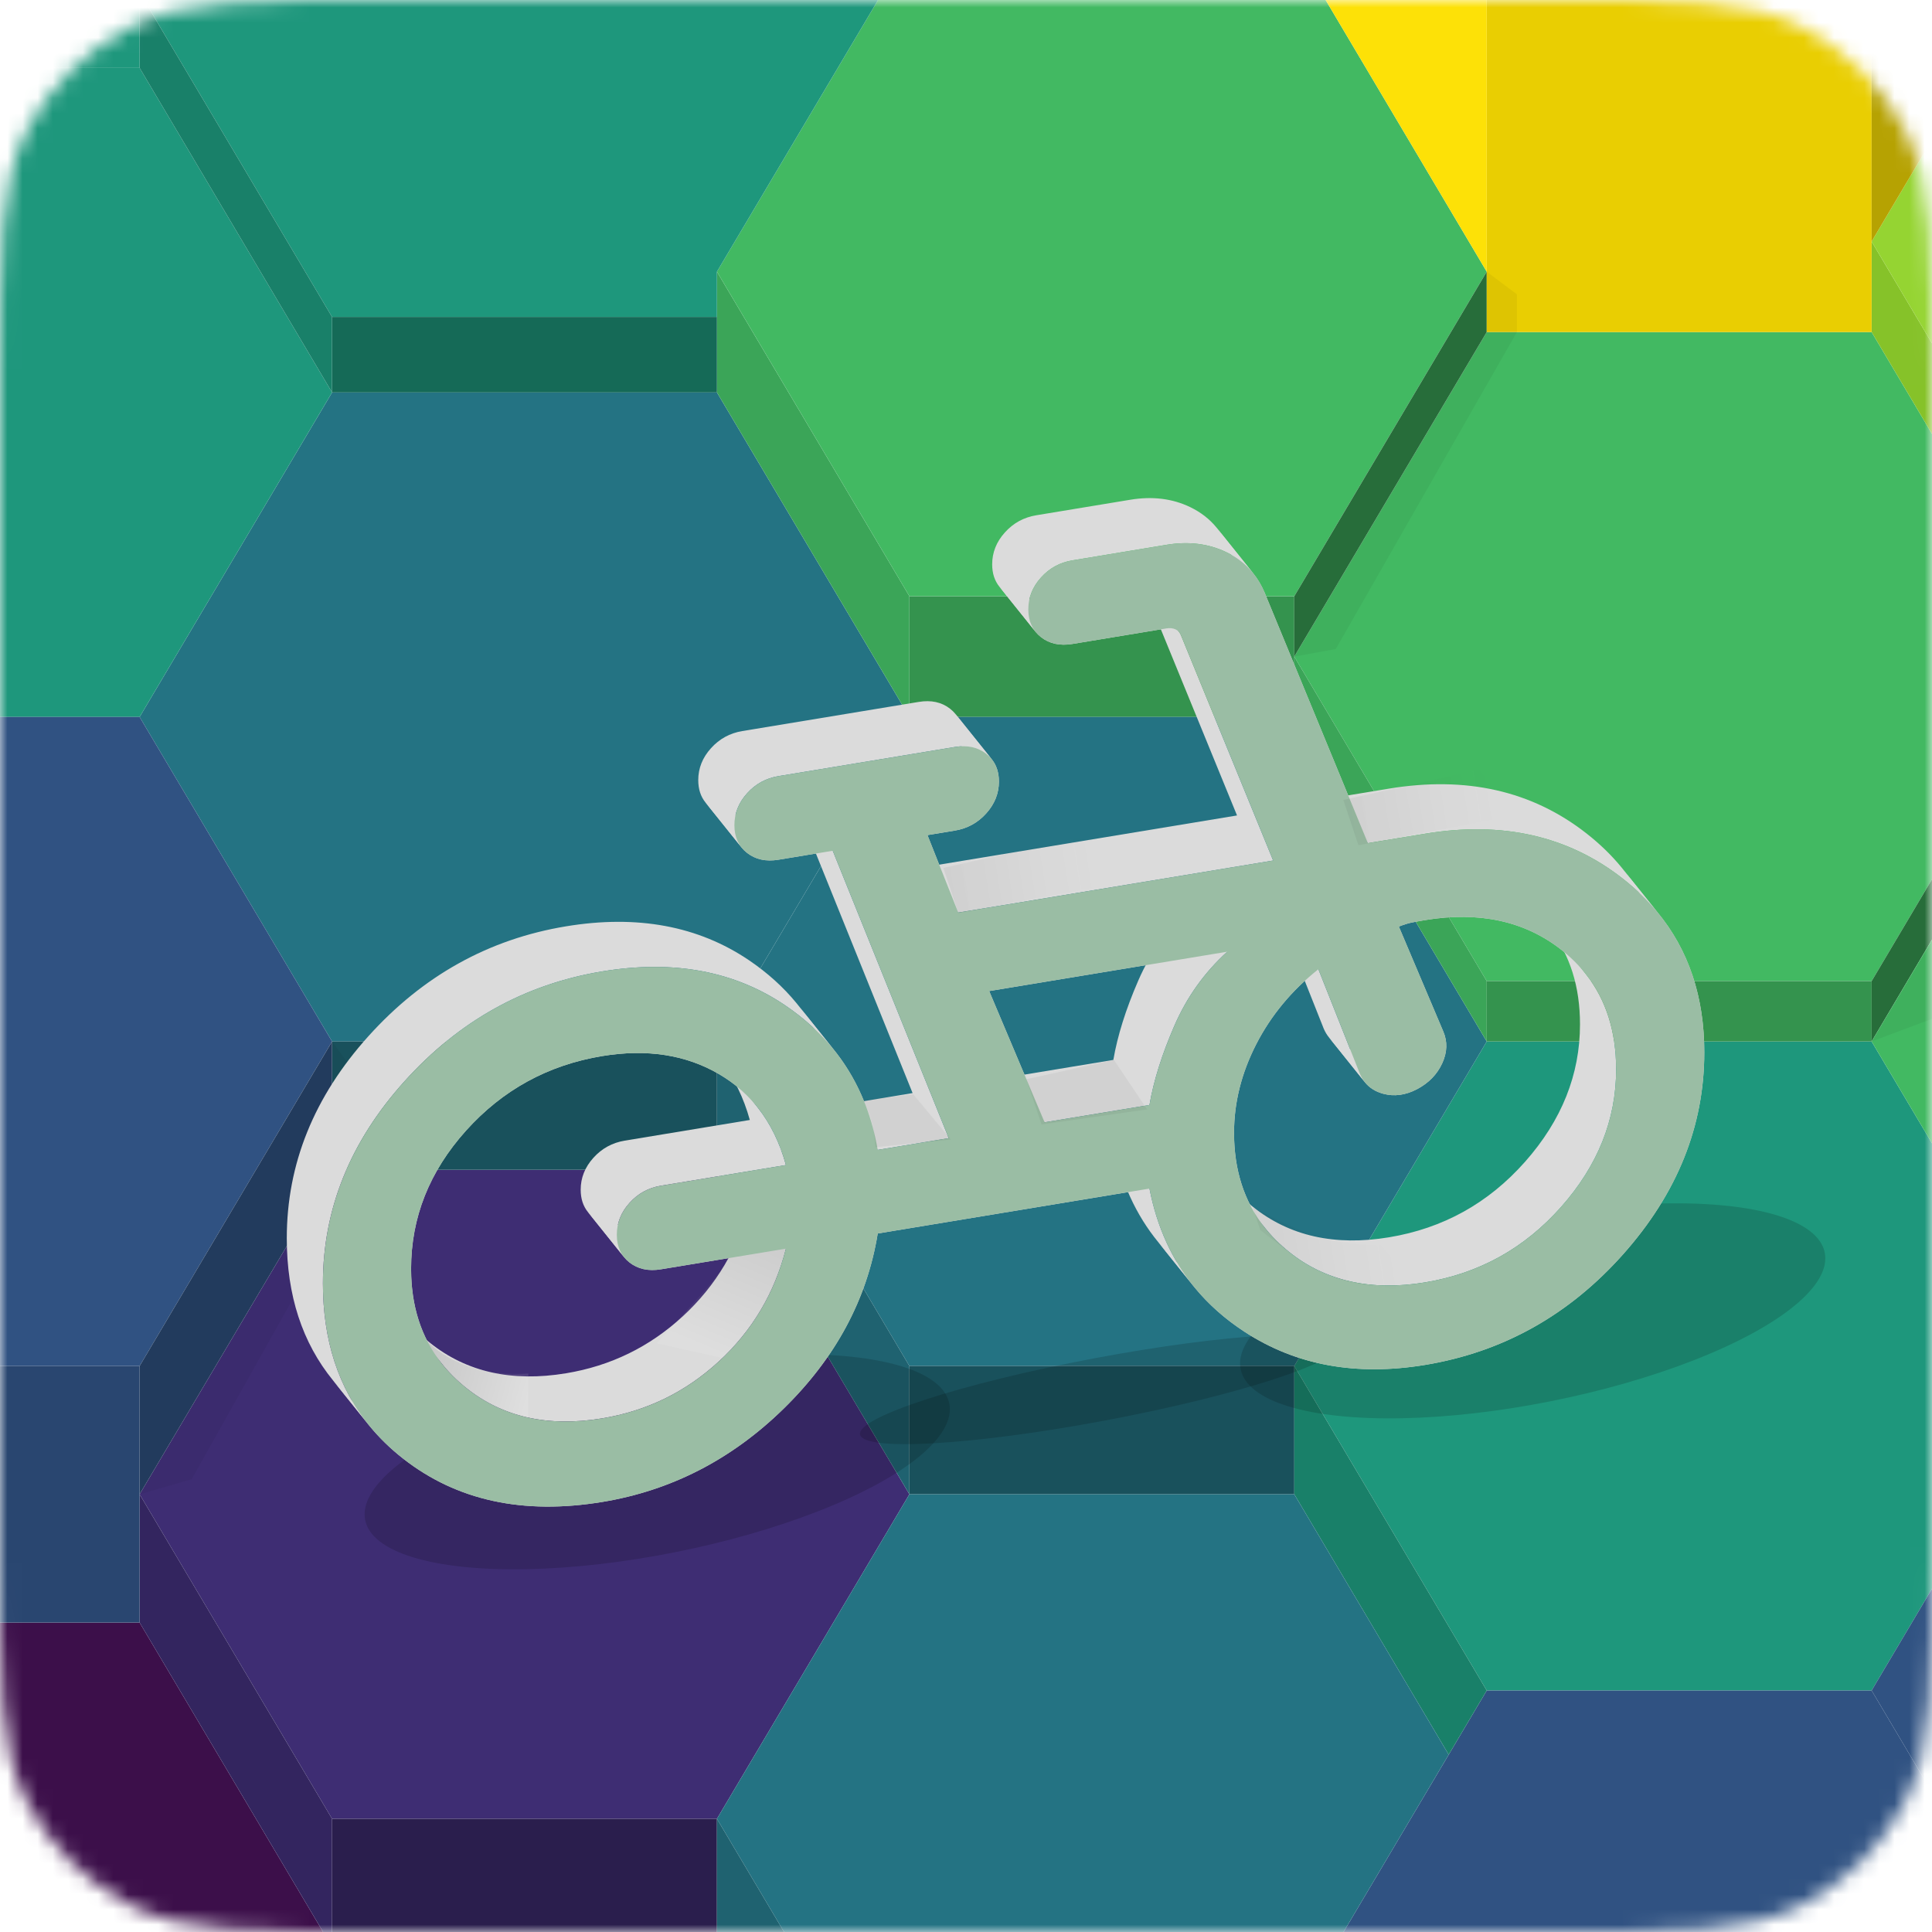 <svg width="128" height="128" viewBox="0 0 128 128" fill="none" xmlns="http://www.w3.org/2000/svg">
<mask id="mask0_482_440" style="mask-type:alpha" maskUnits="userSpaceOnUse" x="0" y="0" width="128" height="128">
<path d="M0 25.6C0 16.639 0 12.159 1.744 8.736C3.278 5.726 5.726 3.278 8.736 1.744C12.159 0 16.639 0 25.6 0H102.4C111.361 0 115.841 0 119.264 1.744C122.274 3.278 124.722 5.726 126.256 8.736C128 12.159 128 16.639 128 25.6V102.4C128 111.361 128 115.841 126.256 119.264C124.722 122.274 122.274 124.722 119.264 126.256C115.841 128 111.361 128 102.4 128H25.6C16.639 128 12.159 128 8.736 126.256C5.726 124.722 3.278 122.274 1.744 119.264C0 115.841 0 111.361 0 102.4V25.6Z" fill="#6C87B8"/>
</mask>
<g mask="url(#mask0_482_440)">
<path d="M22 69L9.25 47.5L22 26C31.959 26 37.542 26 47.5 26L60.25 47.5L47.5 69H22Z" fill="#247383"/>
<path d="M-16.25 47.5L-29 26L-16.25 4.5H9.25C14.229 12.896 17.021 17.604 22 26L9.25 47.5L-16.25 47.5Z" fill="#1E977C"/>
<path d="M-16.25 90.5L-29 69L-16.25 47.5L9.25 47.5L22 69L9.25 90.5H-16.25Z" fill="#305282"/>
<path d="M98.5 112C93.521 103.604 90.729 98.896 85.75 90.5L98.5 69H124L136.75 90.5L124 112L98.5 112Z" fill="#1E977C"/>
<path d="M175 26L172.035 21L162.25 4.5L175 -17L200.501 -16.999L213.25 4.501L200.5 26.001L175 26Z" fill="#825586"/>
<path d="M98.5 155L85.75 133.5L95.98 116.25L98.5 112L124 112L136.75 133.5L124 155L98.5 155Z" fill="#305282"/>
<path d="M136.75 133.5L124 112L136.75 90.5H162.25L175 112L162.25 133.5L136.75 133.5Z" fill="#305282"/>
<path d="M60.25 47.5H85.75L85.75 39.5H60.25L60.25 47.5Z" fill="#34934E"/>
<path d="M47.5 26L60.25 47.5L60.25 39.5L49.872 22L47.5 18L47.5 21L47.5 26Z" fill="#3BA558"/>
<path d="M60.25 39.5H85.75L96.128 22L98.5 18L85.75 -3.5H60.25L47.5 18L49.872 22L60.25 39.5Z" fill="#42B962"/>
<path d="M47.5 18L60.25 -3.5L47.5 -20H22L9.25 -0.5L22 21H47.5L47.5 18Z" fill="#1E977C"/>
<path d="M22 26C31.959 26 37.542 26 47.5 26L47.5 21H22V26Z" fill="#156A57"/>
<path d="M9.25 4.5C14.229 12.896 17.021 17.604 22 26V21L9.25 -0.5L9.25 4.5Z" fill="#198069"/>
<path d="M85.75 47.5H60.25L47.5 69L60.25 90.5H85.75L98.5 69L85.75 47.5Z" fill="#247383"/>
<path d="M124 65L136.75 43.5L130.375 32.75L124 22H98.5C93.521 30.396 90.729 35.104 85.75 43.5C90.729 51.897 93.521 56.604 98.5 65H124Z" fill="#42B962"/>
<path d="M85.75 47.5L98.5 69L98.5 65C93.521 56.604 90.729 51.897 85.75 43.5L85.75 47.5Z" fill="#3BA558"/>
<path d="M98.5 69H124L124 65H98.5L98.5 69Z" fill="#34934E"/>
<path d="M136.75 44L136.75 43.5L124 65L124 69C128.979 60.604 131.771 55.897 136.75 47.5L136.75 44Z" fill="#276D3A"/>
<path d="M85.75 39.5V43.5C90.729 35.104 93.521 30.396 98.5 22V18L96.128 22L85.75 39.5Z" fill="#276D3A"/>
<path d="M136.75 37.5C131.771 29.104 128.979 24.396 124 16V22L130.375 32.75L136.75 43.5V37.5Z" fill="#86C229"/>
<path d="M22 120.5L47.5 120.5L60.25 99L47.5 77.5H22C17.021 85.896 14.229 90.604 9.25 99L22 120.5Z" fill="#3E2D73"/>
<path d="M60.25 90.5L47.5 69V77.5L60.25 99V90.5Z" fill="#1F6270"/>
<path d="M47.5 69H22V77.5H47.5V69Z" fill="#19515C"/>
<path d="M22 69L9.25 90.5V99C14.229 90.604 17.021 85.896 22 77.5V69Z" fill="#223B5D"/>
<path d="M85.75 90.5H60.25V99L85.75 99L85.75 90.5Z" fill="#19515C"/>
<path d="M98.5 112C93.521 103.604 90.729 98.896 85.75 90.5L85.75 99L95.98 116.25L98.5 112Z" fill="#198069"/>
<path d="M-16.25 4.5H9.25L9.25 -0.5L22 -20L9.25 -38.5H-16.25L-29 -17L-16.25 4.5Z" fill="#1E977C"/>
<path d="M124 69L136.75 90.5H162.25L175 69L162.25 47.5L136.75 47.5C131.771 55.897 128.979 60.604 124 69Z" fill="#42B962"/>
<path d="M162.25 4.5L136.75 4.5V-22.5L136.75 -5.5L124 16L136.75 37.5L162.25 37.5L172.035 21L162.25 4.5Z" fill="#95D432"/>
<path d="M124 -1H98.5L98.5 18V22H124V16L124 -1Z" fill="#E9CE02"/>
<path d="M136.75 -22.5L124 -1L124 16L136.75 -5.5L136.75 -22.5Z" fill="#B6A202"/>
<path d="M98.5 -1L85.75 -22.5V-12L85.75 -3.5L98.5 18L98.5 -1Z" fill="#FDE107"/>
<path d="M22 129L9.25 107.5H-13.284L-15 151L9.25 150.5L15.18 140.5L22 129Z" fill="#3C0F4A"/>
<path d="M22 120.5L9.25 99V107.5L22 129L22 120.5Z" fill="#33255F"/>
<path d="M47.5 120.5L22 120.5L22 129V137L47.5 135.5C47.5 129.642 47.5 126.358 47.5 120.5Z" fill="#2A1E4D"/>
<path d="M22 137V129L15.18 140.5L22 137Z" fill="#5B9FC9" fill-opacity="0.8"/>
<path d="M60.25 99L47.5 120.5L56.099 135L60.25 142L85.75 142L85.75 133.5L95.98 116.25L85.75 99L60.25 99Z" fill="#247383"/>
<path d="M47.5 120.5V135.5L56.099 135L47.5 120.5Z" fill="#1F6270"/>
<path d="M9.25 90.5H-16.25L-16.25 99L-13.284 107.5H9.25V99V90.5Z" fill="#294670"/>
</g>
<path fill-rule="evenodd" clip-rule="evenodd" d="M9.25 99L12.7 98L24.2 77.5L22 77.5L9.25 99Z" fill="black" fill-opacity="0.05"/>
<path d="M22 77.5L24.2 77.5V72L22 69V77.5Z" fill="black" fill-opacity="0.05"/>
<path fill-rule="evenodd" clip-rule="evenodd" d="M85.75 43.5L88.5 43L100.5 22H98.5L85.75 43.5Z" fill="black" fill-opacity="0.05"/>
<path d="M98.5 22H100.5V19.5L98.5 18V22Z" fill="black" fill-opacity="0.05"/>
<g filter="url(#filter0_f_482_440)">
<ellipse cx="43.544" cy="96.847" rx="19.731" ry="6.107" transform="rotate(-11.273 43.544 96.847)" fill="black" fill-opacity="0.15"/>
</g>
<g filter="url(#filter1_f_482_440)">
<ellipse cx="101.544" cy="86.847" rx="19.731" ry="6.107" transform="rotate(-11.273 101.544 86.847)" fill="black" fill-opacity="0.15"/>
</g>
<g filter="url(#filter2_f_482_440)">
<ellipse cx="72.862" cy="92.051" rx="16.162" ry="2.091" transform="rotate(-10.66 72.862 92.051)" fill="black" fill-opacity="0.15"/>
</g>
<mask id="mask1_482_440" style="mask-type:alpha" maskUnits="userSpaceOnUse" x="2" y="5" width="126" height="114">
<rect x="2" y="5" width="126" height="114" fill="white"/>
</mask>
<g mask="url(#mask1_482_440)">
<path d="M128 67.5L124 69L130 59L128 67.5Z" fill="black" fill-opacity="0.05"/>
<path fill-rule="evenodd" clip-rule="evenodd" d="M24.469 94.456C22.419 91.946 21.394 88.803 21.394 85.026C21.394 80.103 23.198 75.638 26.805 71.634C30.413 67.629 34.775 65.204 39.893 64.358C44.616 63.578 48.663 64.33 52.033 66.616C53.246 67.439 54.287 68.379 55.156 69.436L52.761 66.45C51.893 65.393 50.852 64.453 49.639 63.63C46.269 61.344 42.222 60.591 37.499 61.372C32.381 62.217 28.018 64.643 24.411 68.648C20.804 72.652 19 77.116 19 82.04C19 85.817 20.025 88.96 22.075 91.47L24.469 94.456Z" fill="#DBDBDB"/>
<path fill-rule="evenodd" clip-rule="evenodd" d="M55.155 69.436C56.699 71.316 57.698 73.564 58.152 76.183L55.758 73.196C55.304 70.578 54.305 68.329 52.761 66.45L55.155 69.436Z" fill="#DBDBDB"/>
<path fill-rule="evenodd" clip-rule="evenodd" d="M58.152 76.183L62.856 75.406L55.171 56.365L52.777 53.379L60.462 72.419L55.758 73.197L58.152 76.183Z" fill="#DBDBDB"/>
<path fill-rule="evenodd" clip-rule="evenodd" d="M55.171 56.365L51.576 56.959C50.749 57.096 50.055 56.945 49.496 56.507C49.361 56.401 49.243 56.286 49.141 56.161L46.747 53.175C46.849 53.3 46.967 53.415 47.102 53.52C47.661 53.959 48.355 54.11 49.182 53.973L52.777 53.379L55.171 56.365Z" fill="#DBDBDB"/>
<path fill-rule="evenodd" clip-rule="evenodd" d="M49.141 56.161C48.817 55.764 48.655 55.268 48.655 54.672C48.655 53.886 48.935 53.182 49.496 52.56C50.055 51.937 50.749 51.557 51.576 51.42L63.26 49.49C64.087 49.353 64.781 49.504 65.34 49.943C65.475 50.048 65.593 50.163 65.695 50.288L63.301 47.302C63.199 47.177 63.081 47.062 62.946 46.956C62.387 46.518 61.693 46.367 60.866 46.504L49.182 48.434C48.355 48.571 47.661 48.951 47.102 49.574C46.541 50.196 46.261 50.9 46.261 51.685C46.261 52.282 46.423 52.778 46.746 53.175L49.141 56.161Z" fill="#DBDBDB"/>
<path fill-rule="evenodd" clip-rule="evenodd" d="M65.695 50.288C66.019 50.685 66.181 51.181 66.181 51.778C66.181 52.563 65.9 53.267 65.34 53.889C64.781 54.512 64.087 54.892 63.26 55.029L61.447 55.328L63.485 60.46L61.09 57.473L59.053 52.342L60.866 52.042C61.693 51.906 62.387 51.526 62.946 50.903C63.506 50.281 63.786 49.577 63.786 48.791C63.786 48.195 63.625 47.699 63.301 47.302L65.695 50.288Z" fill="#DBDBDB"/>
<path fill-rule="evenodd" clip-rule="evenodd" d="M63.484 60.46L84.35 57.012L78.253 42.112C78.222 42.028 78.182 41.954 78.133 41.892L75.739 38.906C75.788 38.968 75.828 39.041 75.859 39.126L81.956 54.026L61.09 57.473L63.484 60.46Z" fill="#DBDBDB"/>
<path fill-rule="evenodd" clip-rule="evenodd" d="M78.133 41.892C78.065 41.805 77.981 41.74 77.879 41.695C77.704 41.617 77.505 41.597 77.28 41.634L71.049 42.664C70.221 42.8 69.528 42.65 68.968 42.211C68.834 42.105 68.716 41.99 68.613 41.865L66.219 38.879C66.321 39.004 66.44 39.119 66.574 39.224C67.134 39.663 67.827 39.814 68.655 39.677L74.886 38.648C75.111 38.611 75.31 38.631 75.485 38.709C75.586 38.754 75.671 38.819 75.739 38.906L78.133 41.892Z" fill="#DBDBDB"/>
<path fill-rule="evenodd" clip-rule="evenodd" d="M68.613 41.865C68.29 41.469 68.128 40.972 68.128 40.376C68.128 39.59 68.408 38.887 68.968 38.264C69.528 37.641 70.221 37.261 71.049 37.125L77.28 36.095C78.743 35.853 80.063 36.015 81.24 36.58C81.946 36.919 82.534 37.376 83.002 37.95L80.608 34.963C80.14 34.389 79.552 33.933 78.846 33.594C77.669 33.029 76.349 32.867 74.886 33.109L68.655 34.138C67.827 34.275 67.134 34.655 66.574 35.278C66.014 35.9 65.734 36.604 65.734 37.389C65.734 37.986 65.896 38.482 66.219 38.879L68.613 41.865Z" fill="#DBDBDB"/>
<path fill-rule="evenodd" clip-rule="evenodd" d="M83.002 37.95C83.314 38.332 83.574 38.767 83.781 39.254L90.626 55.861L88.232 52.875L81.386 36.267C81.18 35.781 80.92 35.346 80.608 34.963L83.002 37.95Z" fill="#DBDBDB"/>
<path fill-rule="evenodd" clip-rule="evenodd" d="M90.627 55.861L94.416 55.235C99.534 54.389 103.896 55.379 107.503 58.203C108.369 58.881 109.131 59.617 109.789 60.412L107.395 57.426C106.737 56.631 105.975 55.895 105.109 55.217C101.502 52.392 97.14 51.403 92.022 52.249L88.232 52.875L90.627 55.861Z" fill="#DBDBDB"/>
<path fill-rule="evenodd" clip-rule="evenodd" d="M109.789 60.412C111.873 62.928 112.914 66.031 112.914 69.719C112.914 74.613 111.119 79.075 107.529 83.106C103.939 87.137 99.568 89.578 94.416 90.429C89.842 91.185 85.855 90.453 82.455 88.234C81.163 87.391 80.059 86.411 79.142 85.295L76.748 82.309C77.664 83.425 78.769 84.404 80.061 85.248C83.461 87.467 87.448 88.199 92.022 87.443C97.174 86.592 101.545 84.151 105.135 80.12C108.725 76.089 110.52 71.626 110.52 66.733C110.52 63.044 109.478 59.942 107.395 57.426L109.789 60.412Z" fill="#DBDBDB"/>
<path fill-rule="evenodd" clip-rule="evenodd" d="M79.142 85.295C77.647 83.475 76.652 81.292 76.156 78.747L73.762 75.76C74.258 78.306 75.253 80.489 76.748 82.309L79.142 85.295Z" fill="#DBDBDB"/>
<path fill-rule="evenodd" clip-rule="evenodd" d="M76.156 78.747L58.152 81.722C57.443 86.086 55.367 89.952 51.925 93.321C48.482 96.69 44.477 98.752 39.909 99.507C34.663 100.374 30.266 99.419 26.718 96.644C25.866 95.978 25.116 95.248 24.469 94.456L22.075 91.469C22.722 92.262 23.472 92.991 24.323 93.657C27.872 96.433 32.269 97.388 37.515 96.521C42.083 95.766 46.088 93.704 49.531 90.335C52.973 86.966 55.048 83.099 55.758 78.736L73.762 75.76L76.156 78.747Z" fill="#DBDBDB"/>
<path fill-rule="evenodd" clip-rule="evenodd" d="M52.071 82.727L43.787 84.095C42.96 84.232 42.266 84.081 41.707 83.643C41.572 83.537 41.454 83.422 41.352 83.297L38.958 80.311C39.06 80.436 39.178 80.551 39.312 80.656C39.872 81.095 40.566 81.246 41.393 81.109L49.677 79.74L52.071 82.727Z" fill="#DBDBDB"/>
<path fill-rule="evenodd" clip-rule="evenodd" d="M41.352 83.297C41.028 82.9 40.866 82.404 40.866 81.808C40.866 81.022 41.146 80.318 41.707 79.696C42.266 79.073 42.96 78.693 43.787 78.556L52.071 77.188C51.663 75.713 51.045 74.45 50.216 73.397L47.822 70.41C48.651 71.464 49.269 72.727 49.677 74.201L41.393 75.57C40.566 75.707 39.872 76.087 39.312 76.71C38.752 77.332 38.472 78.036 38.472 78.821C38.472 79.418 38.634 79.914 38.958 80.311L41.352 83.297Z" fill="#DBDBDB"/>
<path fill-rule="evenodd" clip-rule="evenodd" d="M50.216 73.397C49.51 72.499 48.65 71.755 47.637 71.163C45.435 69.877 42.854 69.479 39.893 69.968C36.307 70.561 33.301 72.207 30.874 74.908C28.449 77.61 27.236 80.66 27.236 84.061C27.236 86.513 27.9 88.59 29.228 90.291L26.834 87.305C25.506 85.604 24.842 83.527 24.842 81.075C24.842 77.674 26.055 74.623 28.48 71.922C30.907 69.221 33.913 67.574 37.499 66.982C40.46 66.493 43.041 66.891 45.243 68.177C46.256 68.769 47.115 69.513 47.822 70.41L50.216 73.397Z" fill="#DBDBDB"/>
<path fill-rule="evenodd" clip-rule="evenodd" d="M29.228 90.291C29.695 90.889 30.244 91.441 30.874 91.945C33.3 93.888 36.307 94.563 39.893 93.971C42.854 93.481 45.435 92.221 47.637 90.188C49.839 88.155 51.317 85.668 52.071 82.727L49.677 79.74C48.922 82.682 47.444 85.169 45.243 87.202C43.041 89.234 40.46 90.495 37.499 90.984C33.913 91.577 30.906 90.902 28.48 88.959C27.849 88.454 27.301 87.903 26.834 87.305L29.228 90.291Z" fill="#DBDBDB"/>
<path d="M35 94.5V91C31.449 91.245 28.343 89.868 27 87V90.5L35 94.5Z" fill="url(#paint0_linear_482_440)" fill-opacity="0.1"/>
<path fill-rule="evenodd" clip-rule="evenodd" d="M69.207 74.356L76.156 73.208C76.431 71.605 76.981 69.853 77.808 67.953C78.635 66.053 79.802 64.419 81.31 63.053L78.916 60.067C77.408 61.433 76.24 63.067 75.413 64.967C74.587 66.867 74.037 68.618 73.762 70.222L66.812 71.37L69.207 74.356Z" fill="#DBDBDB"/>
<path fill-rule="evenodd" clip-rule="evenodd" d="M81.31 63.053L65.536 65.66L69.207 74.356L66.813 71.37L63.142 62.673L78.916 60.067L81.31 63.053Z" fill="#DBDBDB"/>
<path fill-rule="evenodd" clip-rule="evenodd" d="M105.081 64.553C104.614 63.958 104.065 63.413 103.435 62.919C101.008 61.02 98.002 60.366 94.416 60.959C94.061 61.017 93.759 61.073 93.51 61.126C93.26 61.179 92.983 61.266 92.678 61.388L95.621 68.337C95.911 69.013 95.887 69.718 95.549 70.45C95.212 71.182 94.657 71.752 93.884 72.16C93.12 72.561 92.371 72.662 91.637 72.463C91.138 72.328 90.74 72.08 90.444 71.721L88.05 68.735C88.346 69.094 88.743 69.341 89.243 69.477C89.977 69.676 90.726 69.575 91.49 69.174C92.263 68.766 92.818 68.196 93.155 67.464C93.493 66.731 93.517 66.027 93.227 65.351L90.284 58.402C90.589 58.28 90.866 58.193 91.115 58.14C91.365 58.087 91.667 58.031 92.022 57.972C95.608 57.38 98.614 58.033 101.04 59.933C101.671 60.427 102.22 60.972 102.686 61.566L105.081 64.553Z" fill="#DBDBDB"/>
<path fill-rule="evenodd" clip-rule="evenodd" d="M90.444 71.721C90.305 71.552 90.189 71.358 90.095 71.139L87.346 64.214L84.952 61.228L87.701 68.153C87.795 68.371 87.911 68.566 88.05 68.735L90.444 71.721Z" fill="#DBDBDB"/>
<path fill-rule="evenodd" clip-rule="evenodd" d="M87.346 64.214C85.573 65.625 84.199 67.284 83.223 69.192C82.247 71.101 81.758 73.054 81.758 75.052C81.758 77.504 82.423 79.581 83.751 81.282L81.357 78.296C80.028 76.595 79.364 74.518 79.364 72.065C79.364 70.067 79.852 68.114 80.829 66.206C81.805 64.298 83.179 62.639 84.952 61.228L87.346 64.214Z" fill="#DBDBDB"/>
<path fill-rule="evenodd" clip-rule="evenodd" d="M83.751 81.282C84.218 81.88 84.766 82.431 85.397 82.936C87.823 84.879 90.829 85.554 94.415 84.962C98 84.369 101.007 82.701 103.433 79.956C105.86 77.212 107.073 74.178 107.073 70.855C107.073 68.346 106.409 66.246 105.08 64.553L102.686 61.566C104.015 63.259 104.679 65.36 104.679 67.868C104.679 71.192 103.466 74.226 101.039 76.97C98.612 79.714 95.606 81.383 92.021 81.975C88.434 82.568 85.428 81.893 83.003 79.95C82.372 79.445 81.824 78.894 81.357 78.296L83.751 81.282Z" fill="#DBDBDB"/>
<path d="M48.005 82.5H47.5C47.706 82.478 47.873 82.478 48.005 82.5L52.5 82.5C51.765 85.272 50.101 87.291 48 90L43.5 89L43.507 88.993C47.128 85.077 49.309 82.719 48.005 82.5Z" fill="url(#paint1_linear_482_440)" fill-opacity="0.08"/>
<path d="M39.909 99.507C34.663 100.374 30.266 99.419 26.718 96.644C23.169 93.868 21.394 89.996 21.394 85.026C21.394 80.103 23.198 75.638 26.805 71.634C30.412 67.629 34.775 65.204 39.893 64.358C44.616 63.578 48.663 64.33 52.033 66.616C55.403 68.903 57.443 72.091 58.152 76.183L62.856 75.406L55.171 56.365L51.576 56.959C50.749 57.096 50.055 56.945 49.496 56.507C48.935 56.068 48.656 55.456 48.656 54.672C48.656 53.886 48.935 53.182 49.496 52.56C50.055 51.937 50.749 51.557 51.576 51.42L63.26 49.49C64.087 49.353 64.781 49.504 65.341 49.943C65.901 50.381 66.181 50.993 66.181 51.778C66.181 52.563 65.901 53.267 65.341 53.889C64.781 54.512 64.087 54.892 63.26 55.029L61.447 55.328L63.485 60.46L84.35 57.012L78.254 42.112C78.179 41.911 78.054 41.772 77.879 41.695C77.704 41.617 77.504 41.597 77.28 41.634L71.049 42.664C70.221 42.8 69.528 42.65 68.968 42.211C68.408 41.772 68.128 41.161 68.128 40.376C68.128 39.591 68.408 38.887 68.968 38.264C69.528 37.641 70.221 37.261 71.049 37.125L77.28 36.095C78.743 35.853 80.063 36.015 81.24 36.58C82.417 37.145 83.264 38.037 83.781 39.254L90.626 55.861L94.416 55.235C99.534 54.389 103.896 55.379 107.503 58.204C111.111 61.028 112.914 64.866 112.914 69.719C112.914 74.613 111.119 79.075 107.529 83.107C103.939 87.137 99.568 89.578 94.416 90.43C89.842 91.185 85.855 90.453 82.455 88.234C79.055 86.015 76.955 82.852 76.156 78.747L58.152 81.722C57.443 86.086 55.367 89.952 51.925 93.321C48.482 96.69 44.477 98.752 39.909 99.507ZM39.893 93.971C42.854 93.481 45.435 92.221 47.637 90.188C49.839 88.156 51.317 85.668 52.071 82.727L43.787 84.095C42.96 84.232 42.266 84.081 41.707 83.643C41.147 83.204 40.866 82.592 40.866 81.808C40.866 81.022 41.147 80.318 41.707 79.696C42.266 79.073 42.96 78.693 43.787 78.556L52.071 77.188C51.317 74.458 49.839 72.45 47.637 71.163C45.435 69.877 42.854 69.479 39.893 69.968C36.307 70.561 33.3 72.207 30.874 74.908C28.449 77.61 27.236 80.66 27.236 84.061C27.236 87.375 28.449 90.003 30.874 91.945C33.3 93.888 36.307 94.563 39.893 93.971ZM69.207 74.356L76.156 73.208C76.431 71.605 76.981 69.853 77.808 67.953C78.635 66.053 79.802 64.419 81.31 63.053L65.536 65.66L69.207 74.356ZM94.415 84.962C98 84.369 101.006 82.701 103.433 79.956C105.86 77.212 107.073 74.178 107.073 70.855C107.073 67.465 105.86 64.82 103.434 62.919C101.008 61.02 98.002 60.366 94.416 60.959C94.061 61.017 93.759 61.073 93.509 61.126C93.26 61.179 92.983 61.266 92.678 61.388L95.621 68.337C95.911 69.014 95.887 69.718 95.549 70.45C95.212 71.182 94.656 71.752 93.884 72.16C93.12 72.561 92.371 72.662 91.637 72.463C90.902 72.264 90.388 71.823 90.095 71.139L87.346 64.214C85.573 65.625 84.199 67.284 83.223 69.192C82.247 71.101 81.759 73.054 81.759 75.052C81.759 78.366 82.971 80.994 85.397 82.936C87.823 84.879 90.829 85.554 94.415 84.962Z" fill="#9ABDA4"/>
</g>
<path d="M63 75.5L60.5 72.5L57.2 72.9C57.771 74.11 57.918 74.789 58 76L63 75.5Z" fill="black" fill-opacity="0.05"/>
<path d="M76 73.5L73.8 70.222L68 71.5L69 74.5L76 73.5Z" fill="black" fill-opacity="0.05"/>
<path d="M74 58.5L71.5 55.5L62.5 57.5L63.5 60.5L74 58.5Z" fill="url(#paint2_linear_482_440)" fill-opacity="0.05"/>
<path d="M100.5 54L98 51L89 53L90 56L100.5 54Z" fill="url(#paint3_linear_482_440)" fill-opacity="0.05"/>
<path d="M94 85.5L91.5 82.5C88.186 82.497 86.323 81.74 83 80L83.5 81.5C87.192 84.392 88.657 85.308 94 85.5Z" fill="url(#paint4_linear_482_440)" fill-opacity="0.05"/>
<defs>
<filter id="filter0_f_482_440" x="19.156" y="84.722" width="48.775" height="24.25" filterUnits="userSpaceOnUse" color-interpolation-filters="sRGB">
<feFlood flood-opacity="0" result="BackgroundImageFix"/>
<feBlend mode="normal" in="SourceGraphic" in2="BackgroundImageFix" result="shape"/>
<feGaussianBlur stdDeviation="2.5" result="effect1_foregroundBlur_482_440"/>
</filter>
<filter id="filter1_f_482_440" x="77.156" y="74.722" width="48.775" height="24.25" filterUnits="userSpaceOnUse" color-interpolation-filters="sRGB">
<feFlood flood-opacity="0" result="BackgroundImageFix"/>
<feBlend mode="normal" in="SourceGraphic" in2="BackgroundImageFix" result="shape"/>
<feGaussianBlur stdDeviation="2.5" result="effect1_foregroundBlur_482_440"/>
</filter>
<filter id="filter2_f_482_440" x="51.975" y="83.423" width="41.775" height="17.256" filterUnits="userSpaceOnUse" color-interpolation-filters="sRGB">
<feFlood flood-opacity="0" result="BackgroundImageFix"/>
<feBlend mode="normal" in="SourceGraphic" in2="BackgroundImageFix" result="shape"/>
<feGaussianBlur stdDeviation="2.5" result="effect1_foregroundBlur_482_440"/>
</filter>
<linearGradient id="paint0_linear_482_440" x1="27.5" y1="90" x2="35" y2="92" gradientUnits="userSpaceOnUse">
<stop/>
<stop offset="1" stop-color="white"/>
</linearGradient>
<linearGradient id="paint1_linear_482_440" x1="51.5" y1="81" x2="47.75" y2="90" gradientUnits="userSpaceOnUse">
<stop/>
<stop offset="1" stop-color="white"/>
</linearGradient>
<linearGradient id="paint2_linear_482_440" x1="63" y1="59" x2="72.5" y2="57.5" gradientUnits="userSpaceOnUse">
<stop/>
<stop offset="1" stop-color="#666666" stop-opacity="0"/>
</linearGradient>
<linearGradient id="paint3_linear_482_440" x1="89.5" y1="54.5" x2="99" y2="53" gradientUnits="userSpaceOnUse">
<stop/>
<stop offset="1" stop-color="#666666" stop-opacity="0"/>
</linearGradient>
<linearGradient id="paint4_linear_482_440" x1="82.5" y1="81.5" x2="92" y2="80" gradientUnits="userSpaceOnUse">
<stop/>
<stop offset="1" stop-color="#666666" stop-opacity="0"/>
</linearGradient>
</defs>
</svg>
